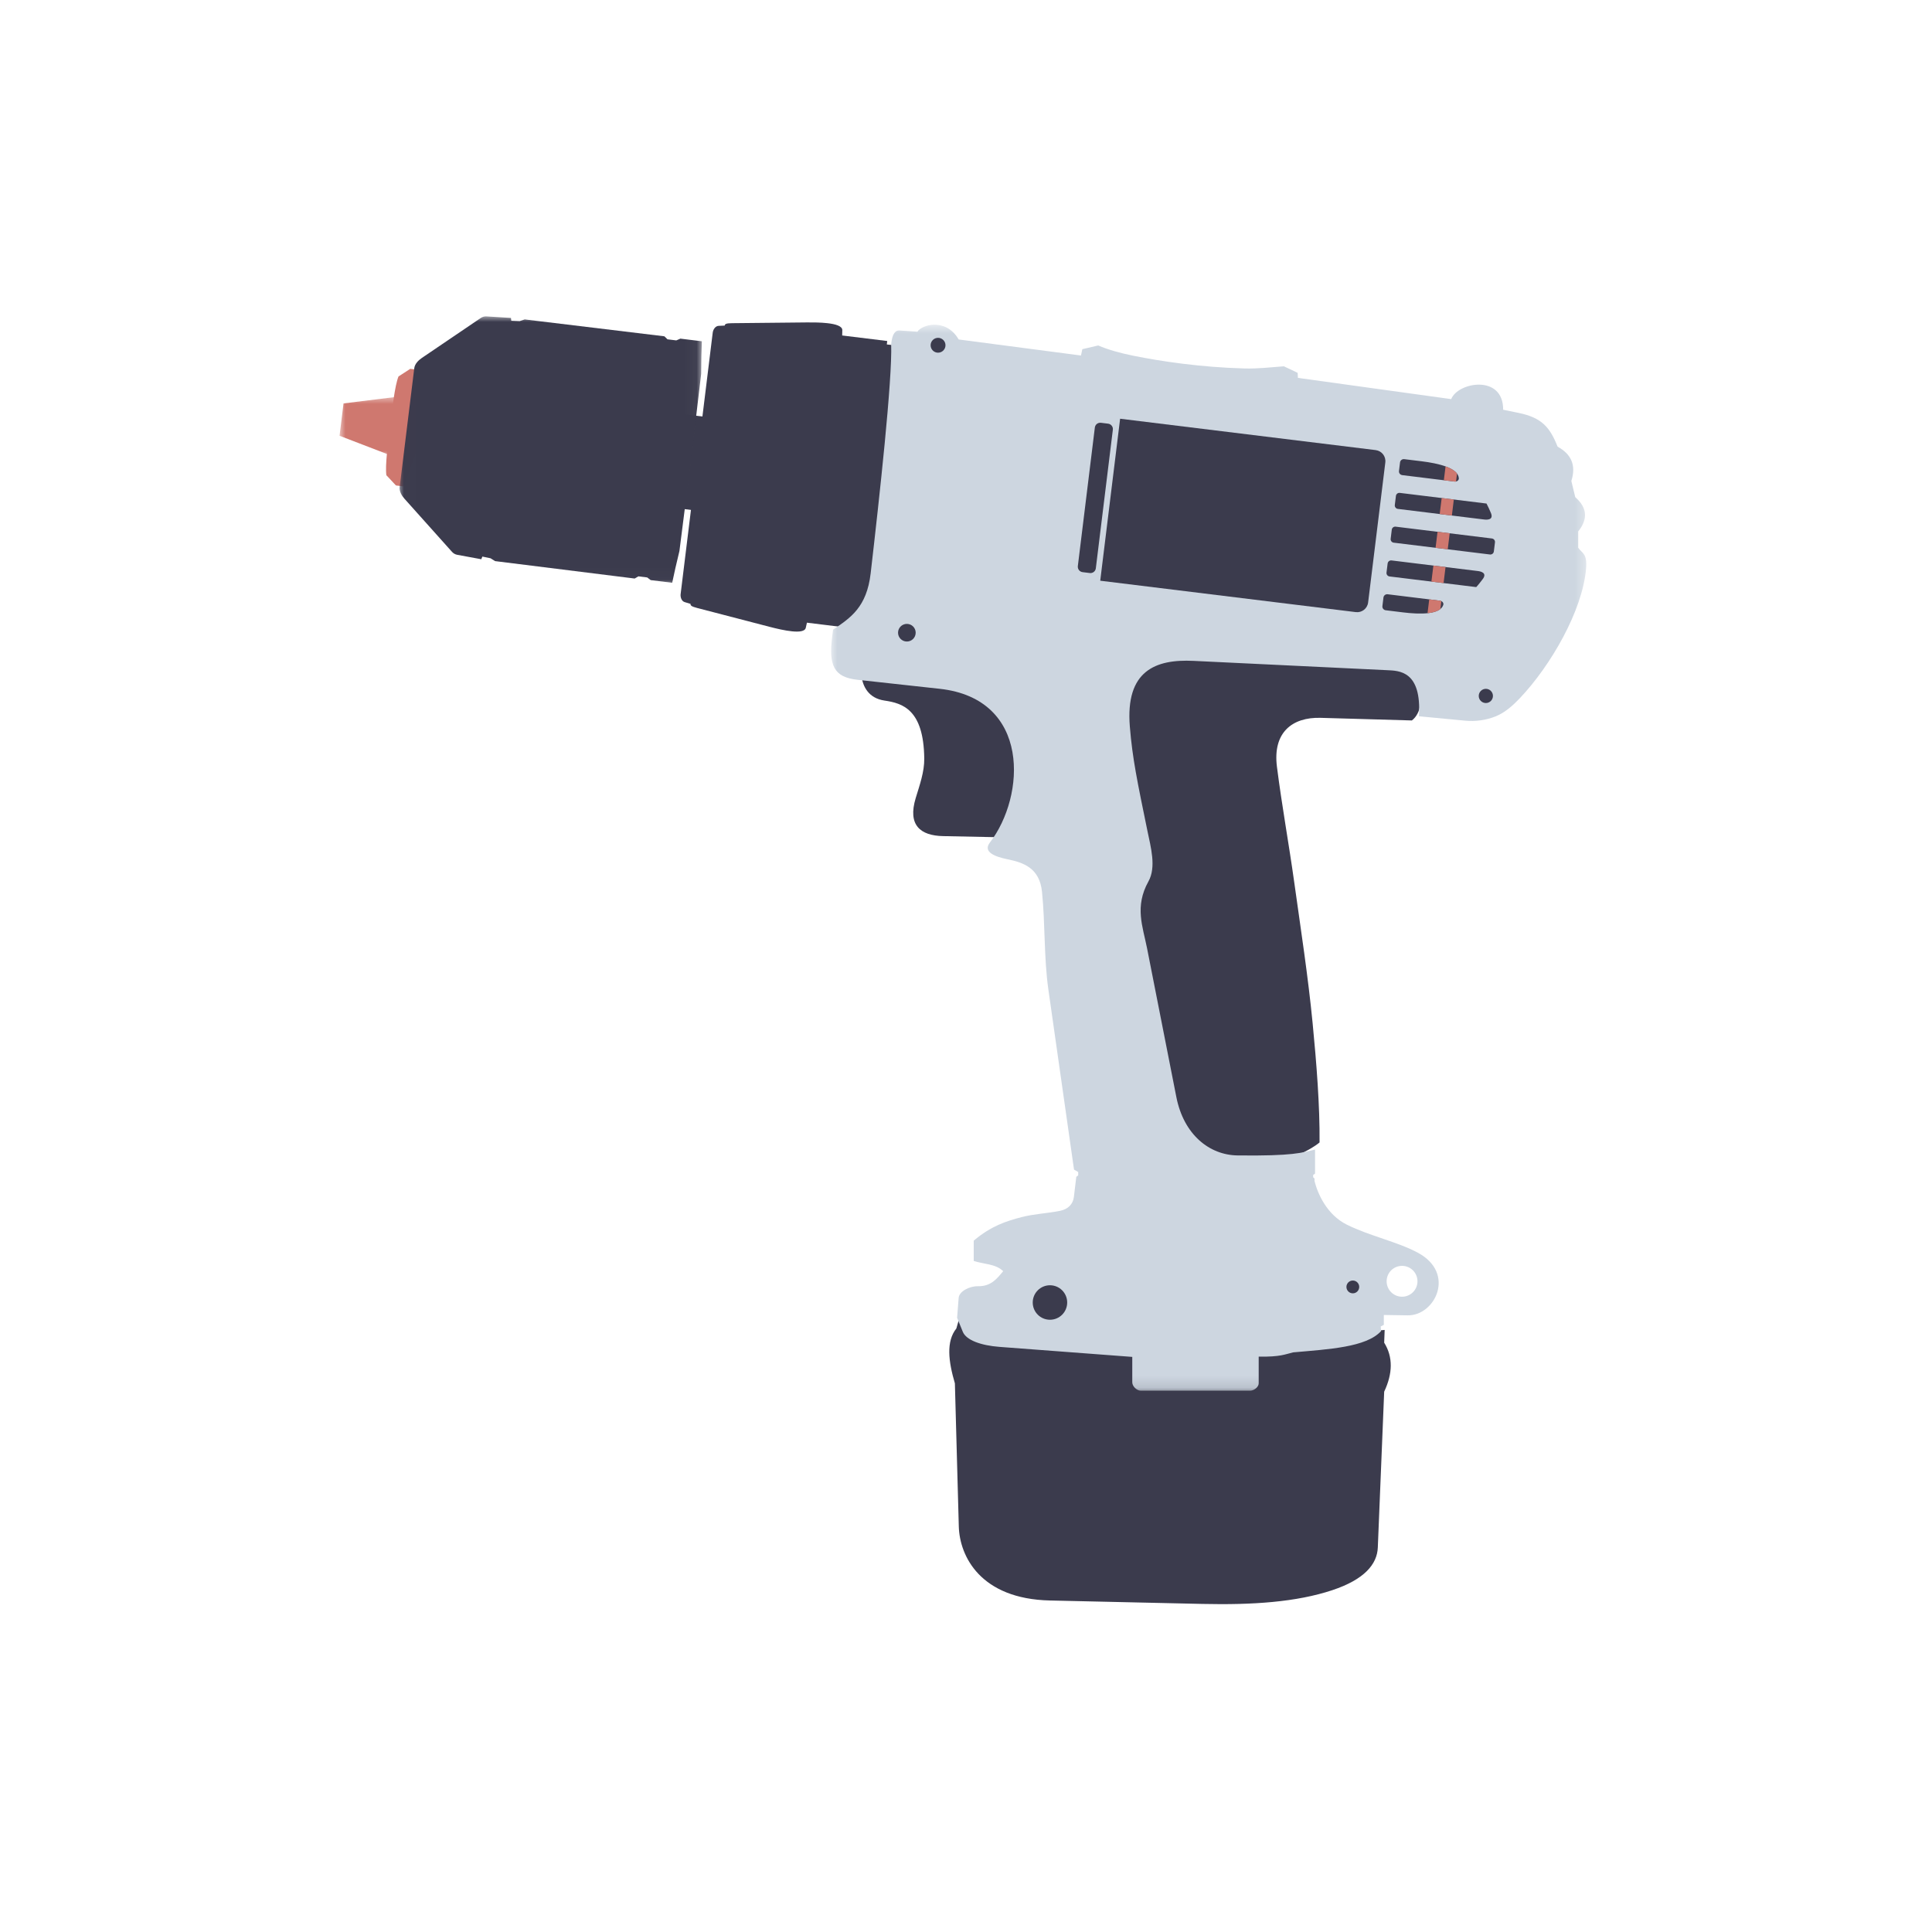 <?xml version="1.0" encoding="UTF-8"?>
<svg xmlns="http://www.w3.org/2000/svg" width="165" height="165" viewBox="0 0 165 165" fill="none">
  <path d="M81.928 112.577L81.677 113.456C80.788 114.563 80.998 116.261 81.551 118.144L81.885 130.367C81.955 132.896 83.722 136.554 89.67 136.688L102.686 136.981C106.994 137.078 110.718 136.824 113.777 135.809C116.529 134.895 117.611 133.588 117.67 132.167L118.214 118.855C118.942 117.307 118.984 115.903 118.214 114.67L118.255 113.581L116.371 113.749" fill="#3B3B4D"></path>
  <path d="M121.194 58.211L121.246 60.294C121.256 60.635 120.988 61.232 120.577 61.529L112.784 61.306C110.36 61.237 108.684 62.557 109.055 65.479C109.474 68.785 110.076 72.066 110.535 75.366C111.092 79.367 111.713 83.363 112.103 87.384C112.433 90.768 112.724 94.477 112.695 97.567C112.301 97.902 111.669 98.268 110.828 98.66L101.332 100.319L99.437 94.547L92.069 62.312L99.379 54.291L121.455 56.067L121.194 58.211Z" fill="#3B3B4D"></path>
  <path d="M73.579 57.782C73.702 58.613 74.154 59.629 75.546 59.832C77.086 60.058 78.885 60.592 78.935 64.772C78.95 65.928 78.538 67.056 78.203 68.163C77.504 70.474 78.604 71.368 80.546 71.407L86.72 71.532L89.921 58.828L73.955 56.861" fill="#3B3B4D"></path>
  <path d="M57.699 35.29L63.473 35.999L62.493 43.976L56.719 43.267L57.699 35.29Z" fill="#3B3B4D"></path>
  <mask id="mask0_417_689" style="mask-type:luminance" maskUnits="userSpaceOnUse" x="29" y="33" width="6" height="7">
    <path d="M29 33.726H34.738V39.063H29V33.726Z" fill="white"></path>
  </mask>
  <g mask="url(#mask0_417_689)">
    <path d="M33.819 33.899L29.338 34.453L29.208 35.512L29.13 36.157L28.999 37.217L33.212 38.837L34.344 36.798L34.606 36.83L34.515 36.493L34.686 36.185L34.423 36.153L33.819 33.899Z" fill="#CF786F"></path>
  </g>
  <path d="M35.039 31.5L34.033 32.151C33.714 32.951 33.524 34.793 33.297 36.343C33.142 37.901 32.881 39.733 32.997 40.586L33.816 41.461L34.477 41.543L36.057 37.36L36.392 37.482L36.302 36.712L36.575 35.986L36.221 36.024L35.7 31.581L35.039 31.5Z" fill="#CF786F"></path>
  <mask id="mask1_417_689" style="mask-type:luminance" maskUnits="userSpaceOnUse" x="34" y="27" width="26" height="23">
    <path d="M34.01 27H59.967V49.979H34.01V27Z" fill="white"></path>
  </mask>
  <g mask="url(#mask1_417_689)">
    <path d="M56.742 28.722L44.814 27.28L44.382 27.424L43.668 27.393L43.635 27.152L41.532 27.021C41.365 27.01 41.189 27.069 41.051 27.163L36.025 30.572C35.726 30.775 35.425 31.085 35.38 31.443L35.037 34.238L34.476 38.808L34.134 41.6C34.09 41.958 34.308 42.332 34.548 42.6L38.6 47.127C38.711 47.252 38.869 47.349 39.033 47.379L41.105 47.761L41.196 47.534L41.895 47.678L42.28 47.921L54.203 49.409L54.523 49.223L55.273 49.316L55.574 49.545L57.408 49.771L57.683 48.508L58.026 47.055L58.712 41.657L58.73 41.658L58.985 39.498L59.261 37.337L59.243 37.335L59.882 31.931L59.901 30.439L59.94 29.146L58.106 28.921L57.758 29.071L57.007 28.98L56.742 28.722Z" fill="#3B3B4D"></path>
  </g>
  <path d="M70.641 27.598C70.082 27.536 69.44 27.532 68.931 27.536L62.53 27.601C62.023 27.606 61.911 27.663 61.894 27.805L61.37 27.829C61.092 27.843 60.896 28.148 60.867 28.425L59.498 39.574L58.13 50.723C58.091 50.997 58.208 51.343 58.473 51.422L58.976 51.573C58.959 51.714 59.054 51.797 59.544 51.925L65.74 53.537C66.865 53.828 68.677 54.236 68.817 53.616L68.915 53.179L72.762 53.652L72.798 53.359L74.533 53.573L77.755 41.816L77.472 29.629L75.737 29.416L75.773 29.123L71.926 28.651L71.936 28.203C71.944 27.846 71.36 27.676 70.641 27.598Z" fill="#3B3B4D"></path>
  <mask id="mask2_417_689" style="mask-type:luminance" maskUnits="userSpaceOnUse" x="70" y="27" width="66" height="92">
    <path d="M70.883 27.661H135.616V118.873H70.883V27.661Z" fill="white"></path>
  </mask>
  <g mask="url(#mask2_417_689)">
    <path d="M79.819 27.731C79.119 27.732 78.517 28.042 78.353 28.329L76.862 28.228C76.493 28.179 76.204 28.452 76.109 29.399C76.216 32.411 75.11 42.466 74.358 48.963C74.022 51.868 72.632 52.767 71.147 53.775L71.072 54.367C70.761 56.821 71.202 57.835 73.227 58.056L80.254 58.826C88.053 59.682 87.591 67.994 84.537 71.96C83.918 72.765 84.984 73.167 86.031 73.382C87.391 73.662 88.783 74.115 88.991 76.163C89.273 78.942 89.144 81.762 89.537 84.527L91.725 99.888L92.083 100.095V100.377L91.919 100.509L91.713 102.227C91.637 102.855 91.205 103.274 90.529 103.41C89.447 103.629 88.328 103.666 87.259 103.944C85.909 104.294 84.642 104.707 83.16 105.956V107.689C84.004 107.969 85.033 107.93 85.676 108.562C85.148 109.199 84.643 109.87 83.517 109.848C82.806 109.835 81.917 110.28 81.873 110.846L81.74 112.542L82.227 113.741C82.518 114.454 83.775 114.909 85.366 115.029L96.7 115.884V118.059C96.7 118.4 97.092 118.771 97.432 118.771H106.764C107.085 118.771 107.497 118.466 107.497 118.145V115.863C109.379 115.889 109.754 115.657 110.444 115.497C113.478 115.228 116.683 115.066 117.948 113.682L117.917 113.283L118.184 113.148V112.304L120.227 112.335C122.558 112.369 124.351 108.747 121.099 106.992C119.352 106.049 117.017 105.576 115.032 104.594C113.317 103.745 112.535 101.944 112.264 100.864V100.657L112.148 100.54V100.346L112.311 100.229V98.176C111.209 98.44 110.464 98.737 105.697 98.678C103.289 98.649 101.099 96.906 100.466 93.698L97.963 80.986C97.597 79.129 96.881 77.431 98.081 75.277C98.766 74.05 98.278 72.338 97.996 70.968C97.14 66.794 96.715 64.799 96.492 62.051C96.104 57.275 98.687 56.285 101.932 56.441L118.463 57.236C119.488 57.285 121.426 57.279 121.182 61.172L125.118 61.547C126.001 61.633 126.933 61.51 127.754 61.172C128.547 60.847 129.215 60.245 129.805 59.624C132.438 56.847 135.149 52.163 135.455 48.572C135.569 47.224 135.103 47.263 134.784 46.773V45.389C135.608 44.351 135.589 43.386 134.533 42.46L134.199 41.079C134.641 39.686 134.145 38.76 133.026 38.148C132.364 36.49 131.684 35.67 129.678 35.26L128.375 34.993C128.393 31.945 124.499 32.631 123.939 34.086L110.846 32.273L110.825 31.841L109.649 31.284C108.491 31.369 107.44 31.499 106.285 31.468C102.521 31.366 99.155 30.857 96.821 30.388C95.61 30.145 94.598 29.851 93.791 29.505L92.435 29.821L92.32 30.362L81.875 28.992C81.317 28.04 80.52 27.731 79.819 27.731ZM119.741 108.109C120.468 108.109 121.058 108.698 121.058 109.427C121.058 110.154 120.468 110.745 119.741 110.745C119.012 110.745 118.423 110.154 118.423 109.427C118.423 108.698 119.012 108.109 119.741 108.109Z" fill="#CDD6E0"></path>
  </g>
  <path d="M127.503 59.435C127.503 59.77 127.231 60.042 126.897 60.042C126.562 60.042 126.29 59.77 126.29 59.435C126.29 59.1 126.562 58.828 126.897 58.828C127.231 58.828 127.503 59.1 127.503 59.435Z" fill="#3B3B4D"></path>
  <path d="M78.203 54.035C78.203 54.452 77.866 54.789 77.45 54.789C77.034 54.789 76.696 54.452 76.696 54.035C76.696 53.619 77.034 53.282 77.45 53.282C77.866 53.282 78.203 53.619 78.203 54.035Z" fill="#3B3B4D"></path>
  <path d="M80.748 29.486C80.748 29.837 80.464 30.121 80.113 30.121C79.763 30.121 79.478 29.837 79.478 29.486C79.478 29.136 79.763 28.852 80.113 28.852C80.464 28.852 80.748 29.136 80.748 29.486Z" fill="#3B3B4D"></path>
  <path d="M116.082 109.908C116.082 110.21 115.838 110.455 115.537 110.455C115.234 110.455 114.99 110.21 114.99 109.908C114.99 109.607 115.234 109.362 115.537 109.362C115.838 109.362 116.082 109.607 116.082 109.908Z" fill="#3B3B4D"></path>
  <path d="M91.142 111.239C91.142 112.052 90.484 112.711 89.671 112.711C88.858 112.711 88.199 112.052 88.199 111.239C88.199 110.426 88.858 109.766 89.671 109.766C90.484 109.766 91.142 110.426 91.142 111.239Z" fill="#3B3B4D"></path>
  <path d="M95.662 35.761L93.964 49.595L115.788 52.276C116.308 52.34 116.78 51.974 116.843 51.453L118.311 39.497C118.375 38.976 118.007 38.505 117.486 38.44L95.662 35.761Z" fill="#3B3B4D"></path>
  <path d="M94.02 36.107L94.637 36.183C94.699 36.191 94.756 36.21 94.809 36.24C94.863 36.27 94.908 36.309 94.946 36.358C94.984 36.406 95.012 36.46 95.028 36.52C95.044 36.578 95.049 36.639 95.041 36.7L93.588 48.535C93.581 48.596 93.562 48.654 93.531 48.707C93.501 48.761 93.462 48.806 93.414 48.844C93.365 48.882 93.312 48.908 93.252 48.926C93.193 48.942 93.133 48.946 93.072 48.939L92.455 48.863C92.394 48.855 92.337 48.837 92.284 48.806C92.23 48.776 92.184 48.737 92.146 48.688C92.108 48.639 92.081 48.585 92.065 48.527C92.049 48.467 92.044 48.407 92.051 48.347L93.504 36.511C93.512 36.45 93.531 36.393 93.561 36.34C93.591 36.286 93.63 36.24 93.678 36.202C93.728 36.164 93.781 36.137 93.84 36.121C93.899 36.105 93.96 36.1 94.02 36.107Z" fill="#3B3B4D"></path>
  <path d="M119.926 39.213C119.75 39.192 119.59 39.316 119.568 39.492L119.478 40.223C119.456 40.399 119.582 40.556 119.759 40.578L124.233 41.128C124.41 41.15 124.604 41.026 124.59 40.838C124.525 39.957 122.832 39.57 121.419 39.396L119.926 39.213H119.926ZM119.548 42.094C119.384 42.074 119.237 42.19 119.217 42.354L119.122 43.127C119.102 43.291 119.217 43.442 119.381 43.462L126.744 44.367C126.945 44.391 127.615 44.448 127.315 43.776C127.199 43.517 127.091 43.253 126.953 43.004L119.548 42.094ZM119.195 44.979C119.031 44.959 118.883 45.074 118.863 45.238L118.768 46.014C118.748 46.178 118.863 46.326 119.027 46.346L127.246 47.355C127.41 47.376 127.56 47.261 127.58 47.097L127.676 46.321C127.696 46.157 127.578 46.008 127.414 45.988L119.195 44.979ZM118.841 47.863C118.677 47.843 118.529 47.961 118.509 48.125L118.413 48.899C118.393 49.063 118.509 49.211 118.673 49.231L126.077 50.14C126.272 49.931 126.44 49.702 126.615 49.478C127.069 48.898 126.405 48.792 126.204 48.767L118.841 47.863ZM118.51 50.752C118.334 50.731 118.173 50.854 118.152 51.03L118.063 51.76C118.041 51.936 118.166 52.096 118.342 52.118L119.835 52.301C121.248 52.474 122.984 52.505 123.26 51.668C123.319 51.488 123.161 51.324 122.984 51.302L118.51 50.752Z" fill="#3B3B4D"></path>
  <path d="M123.456 39.831L123.31 41.014L124.233 41.128C124.273 41.132 124.313 41.128 124.352 41.118L124.435 40.443C124.243 40.188 123.888 39.989 123.456 39.831ZM123.125 42.533L122.956 43.901L123.995 44.028L124.162 42.661L123.125 42.533ZM122.77 45.417L122.603 46.785L123.641 46.913L123.809 45.545L122.77 45.417ZM122.416 48.302L122.248 49.669L123.287 49.797L123.454 48.43L122.416 48.302ZM122.061 51.189L121.917 52.369C122.375 52.321 122.766 52.214 123.015 52.013L123.097 51.34C123.062 51.322 123.024 51.307 122.984 51.302L122.061 51.189Z" fill="#CF786F"></path>
</svg>
